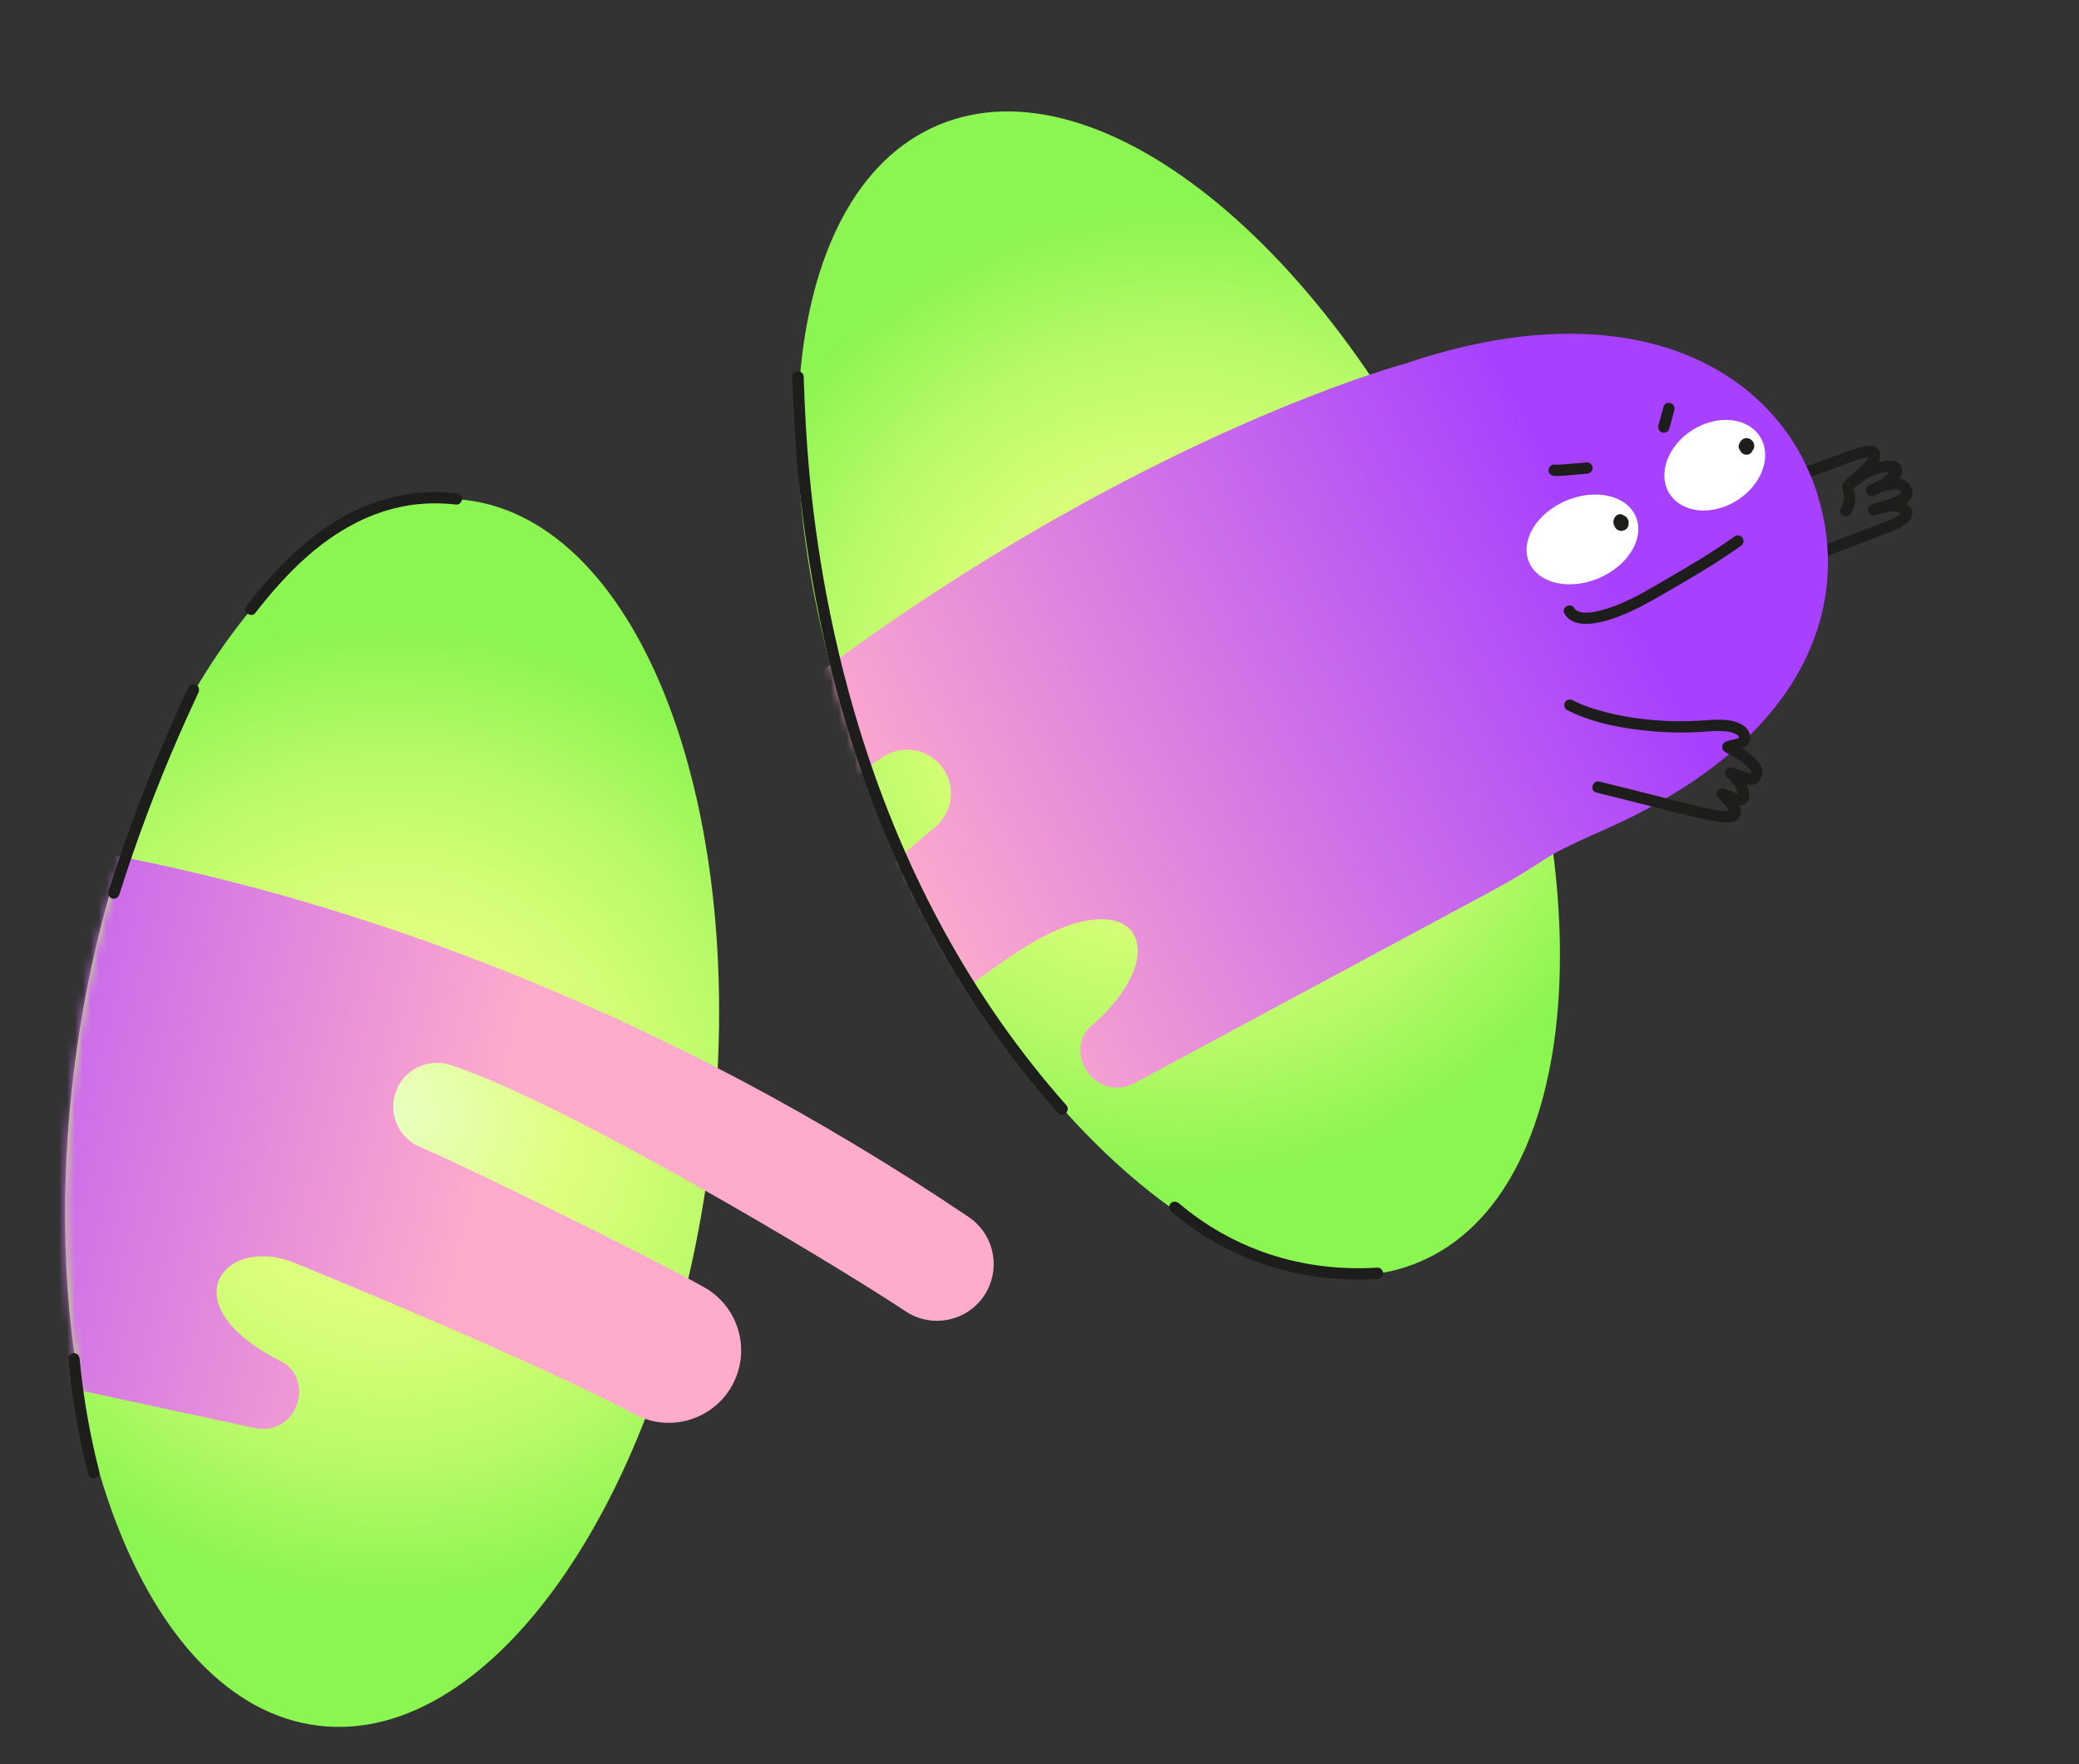 <?xml version="1.0" encoding="UTF-8"?> <svg xmlns="http://www.w3.org/2000/svg" width="264" height="224" viewBox="0 0 264 224" fill="none"><rect x="0" y="0" width="264" height="224" fill="#333333" stroke="none"/><path d="M90.245 146.152C95.4 103.175 81.467 66.162 59.124 63.482C36.781 60.802 14.489 93.469 9.334 136.447C4.179 179.424 18.113 216.436 40.455 219.116C62.798 221.796 85.09 189.129 90.245 146.152Z" fill="url(#paint0_radial_3296_2348)"></path><mask id="mask0_3296_2348" style="mask-type:luminance" maskUnits="userSpaceOnUse" x="8" y="63" width="145" height="157"><path d="M152.365 167.622C147.207 210.599 62.795 221.809 40.452 219.127C18.109 216.445 4.179 179.431 9.337 136.454C14.495 93.478 36.787 60.812 59.13 63.494C81.473 66.176 157.523 124.645 152.365 167.622Z" fill="white"></path></mask><g mask="url(#mask0_3296_2348)"><path d="M-23.789 104.718C-23.789 104.718 44.428 101.598 122.997 154.519C126.072 156.59 127.084 160.65 125.327 163.914C123.321 167.641 118.549 168.844 115.018 166.51C104.53 159.578 71.435 139.913 57.258 135.229C54.449 134.302 51.405 135.714 50.319 138.465C49.212 141.272 50.545 144.45 53.322 145.627C59.36 148.184 81.885 159.245 89.397 163.435C93.464 165.704 95.194 170.654 93.423 174.961C91.355 179.987 85.399 182.132 80.603 179.575C71.524 174.731 52.349 166.424 37.369 160.34C28.475 156.729 21.282 165.652 35.768 172.895C37.693 173.858 38.434 176.25 37.727 178.283C37.712 178.321 37.7 178.359 37.686 178.398C36.933 180.56 34.687 181.82 32.449 181.339L-39.572 165.834L-23.789 104.723V104.718Z" fill="url(#paint1_linear_3296_2348)"></path></g><path d="M23.948 87.238C20.841 93.825 18.078 100.572 15.679 107.446C15.012 109.358 14.372 111.278 13.761 113.207C13.644 113.577 13.9 113.991 14.264 114.092C14.653 114.197 15.031 113.96 15.149 113.589C17.308 106.765 19.818 100.051 22.68 93.492C23.49 91.636 24.326 89.793 25.189 87.962C25.355 87.612 25.287 87.186 24.93 86.979C24.619 86.797 24.113 86.884 23.948 87.238Z" fill="#1D1D1B"></path><path d="M32.386 77.869C34.435 75.242 36.628 72.723 39.145 70.53C40.681 69.193 42.254 68.038 44.071 66.995C45.887 65.952 47.85 65.111 49.978 64.567C52.577 63.901 55.237 63.75 57.941 64.069C58.327 64.114 58.66 63.707 58.66 63.349C58.66 62.923 58.329 62.676 57.941 62.63C53.142 62.065 48.342 63.079 44.092 65.341C40.528 67.237 37.415 69.912 34.697 72.877C33.529 74.152 32.434 75.489 31.37 76.851C31.13 77.157 31.073 77.57 31.37 77.867C31.619 78.116 32.146 78.174 32.386 77.867V77.869Z" fill="#1D1D1B"></path><path d="M8.675 172.534C9.138 177.474 9.979 182.378 11.206 187.185C11.434 188.082 12.822 187.701 12.594 186.802C11.398 182.119 10.564 177.347 10.113 172.532C10.077 172.146 9.809 171.812 9.394 171.812C9.032 171.812 8.639 172.143 8.675 172.532V172.534Z" fill="#1D1D1B"></path><path d="M236.511 59.332C236.085 59.363 235.764 59.732 235.455 59.998C235.145 60.264 234.824 60.544 234.508 60.818C234.191 61.091 233.985 61.402 233.961 61.827C233.94 62.186 234.079 62.524 234.139 62.874C234.119 62.766 234.148 62.975 234.151 62.996C234.158 63.087 234.158 63.181 234.158 63.272C234.158 63.363 234.151 63.456 234.141 63.548C234.155 63.435 234.119 63.665 234.117 63.667C234.043 64.029 233.966 64.216 233.784 64.516C233.583 64.847 233.71 65.307 234.043 65.499C234.376 65.69 234.824 65.573 235.025 65.24C235.392 64.638 235.591 63.936 235.596 63.231C235.598 62.893 235.55 62.55 235.466 62.224C235.447 62.15 235.428 62.078 235.411 62.004C235.402 61.968 235.395 61.93 235.387 61.891C235.395 61.947 235.399 61.949 235.397 61.899C235.397 61.846 235.397 61.851 235.392 61.913C235.387 61.932 235.38 61.949 235.371 61.966C235.373 61.975 235.466 61.887 235.493 61.863C235.771 61.62 236.051 61.379 236.332 61.136C236.48 61.007 236.629 60.88 236.778 60.753C236.825 60.712 236.873 60.674 236.921 60.633C237.053 60.52 236.794 60.712 236.873 60.671L236.511 60.77C236.9 60.741 237.231 60.461 237.231 60.051C237.231 59.684 236.9 59.303 236.511 59.332Z" fill="#1D1D1B"></path><path d="M235.768 61.702C236.471 61.054 237.18 60.407 237.827 59.703C238.419 59.058 239.124 57.998 238.549 57.126C237.973 56.254 236.634 56.671 235.816 56.908C234.881 57.179 233.973 57.543 233.062 57.876C229.297 59.25 225.532 60.623 221.766 61.996C220.704 62.385 219.64 62.77 218.579 63.159C218.037 63.355 217.498 63.559 216.968 63.784C216.438 64.01 215.781 64.367 215.997 65.079C216.266 65.961 217.653 65.584 217.385 64.695L217.366 64.633V65.016L217.227 65.237C217.296 65.203 217.366 65.172 217.433 65.141C217.514 65.105 217.598 65.067 217.68 65.033C217.855 64.959 218.032 64.892 218.212 64.822C218.646 64.657 219.084 64.501 219.52 64.34C220.34 64.041 221.16 63.741 221.982 63.442C223.641 62.835 225.299 62.231 226.96 61.625C228.621 61.018 230.277 60.414 231.938 59.808C232.758 59.508 233.578 59.209 234.4 58.909C235.222 58.61 236.008 58.305 236.847 58.126C237.024 58.087 237.206 58.046 237.389 58.035C237.432 58.032 237.54 58.018 237.535 58.03C237.451 58.027 237.386 57.977 237.341 57.883C237.314 57.754 237.307 57.754 237.314 57.879C237.259 58.008 237.24 58.118 237.166 58.243C237.067 58.404 236.945 58.543 236.816 58.682C236.169 59.386 235.459 60.033 234.757 60.681C234.472 60.944 234.491 61.431 234.757 61.697C235.042 61.982 235.488 61.96 235.773 61.697L235.768 61.702Z" fill="#1D1D1B"></path><path d="M236.236 61.381C237.259 60.528 238.724 59.876 240.078 59.921C240.112 59.921 240.251 59.945 240.157 59.928C240.198 59.936 240.246 59.921 240.258 59.962C240.255 59.955 240.037 59.72 240.138 59.694C240.119 59.698 240.107 59.768 240.078 59.789C239.951 59.885 239.843 60.039 239.728 60.149C239.584 60.286 239.436 60.417 239.282 60.54C238.738 60.974 238.108 61.321 237.456 61.558L238.01 62.872C238.726 62.507 239.51 62.258 240.308 62.155C240.461 62.136 240.744 62.102 240.835 62.117C240.958 62.136 241.039 62.177 241.121 62.234C241.238 62.318 241.387 62.457 241.439 62.596C241.423 62.553 241.372 62.507 241.425 62.615C241.382 62.529 241.533 62.503 241.415 62.572C241.372 62.635 241.365 62.646 241.394 62.608C241.423 62.57 241.411 62.579 241.363 62.637C241.317 62.682 241.269 62.725 241.219 62.766C241.341 62.668 241.202 62.773 241.181 62.788C241.099 62.838 241.02 62.889 240.938 62.937C240.627 63.111 240.299 63.231 239.958 63.337C239.155 63.588 238.343 63.778 237.566 64.113C237.243 64.252 237.144 64.717 237.271 65.012C237.398 65.307 237.777 65.554 238.12 65.429C238.575 65.264 239.04 65.134 239.517 65.046C239.932 64.969 240.414 64.887 240.833 64.959C240.994 64.986 241.14 65.062 241.279 65.141C241.332 65.173 241.391 65.228 241.449 65.247C241.391 65.228 241.322 65.139 241.411 65.221C241.499 65.302 241.483 65.3 241.411 65.199C241.43 65.225 241.447 65.254 241.461 65.285C241.406 65.156 241.415 65.228 241.406 65.084C241.413 65.194 241.411 65.115 241.42 65.038C241.418 65.055 241.401 65.082 241.403 65.098C241.403 65.108 241.483 65.012 241.408 65.074C241.375 65.101 241.308 65.209 241.389 65.113C241.344 65.165 241.296 65.216 241.245 65.264C241.121 65.381 240.986 65.479 240.845 65.575C240.704 65.671 240.562 65.746 240.406 65.815C240.32 65.856 240.231 65.892 240.145 65.93C240.121 65.94 240.097 65.949 240.076 65.961C239.956 66.014 240.09 65.93 240.136 65.937C240.095 65.932 239.999 65.995 239.961 66.011C239.675 66.131 239.388 66.246 239.1 66.362C238.316 66.673 237.53 66.977 236.742 67.279C234.551 68.118 232.351 68.938 230.148 69.751C227.663 70.666 225.175 71.57 222.68 72.457C220.503 73.231 218.325 73.995 216.134 74.726C215.911 74.8 215.691 74.872 215.468 74.947C215.099 75.069 214.859 75.443 214.964 75.831C215.063 76.193 215.477 76.454 215.849 76.335C218.075 75.603 220.288 74.827 222.498 74.043C225.098 73.12 227.691 72.181 230.28 71.229C232.583 70.383 234.882 69.525 237.173 68.648C238.515 68.133 239.884 67.644 241.19 67.035C242 66.656 243.091 65.803 242.791 64.784C242.662 64.343 242.276 64.046 241.885 63.842C241.032 63.401 240.107 63.495 239.189 63.656C238.693 63.742 238.209 63.876 237.736 64.049L238.29 65.362C239.182 64.976 240.164 64.842 241.063 64.466C241.878 64.125 242.863 63.56 242.863 62.551C242.863 61.436 241.583 60.619 240.569 60.698C239.416 60.789 238.312 61.117 237.283 61.64C236.567 62.004 237.065 63.234 237.837 62.953C238.829 62.594 239.73 62.071 240.526 61.374C240.924 61.024 241.382 60.609 241.523 60.082C241.677 59.514 241.403 58.943 240.888 58.677C240.454 58.455 239.961 58.474 239.491 58.526C238.966 58.586 238.451 58.687 237.947 58.85C236.941 59.176 236.03 59.694 235.217 60.372C234.918 60.621 234.961 61.132 235.217 61.388C235.512 61.683 235.934 61.637 236.234 61.388L236.236 61.381Z" fill="#1D1D1B"></path><path d="M180.263 160.224C200.984 151.446 204.093 112.02 187.208 72.164C170.323 32.308 139.837 7.115 119.117 15.893C98.397 24.671 95.288 64.097 112.173 103.953C129.058 143.809 159.543 169.003 180.263 160.224Z" fill="url(#paint2_radial_3296_2348)"></path><mask id="mask1_3296_2348" style="mask-type:luminance" maskUnits="userSpaceOnUse" x="101" y="12" width="163" height="150"><path d="M112.174 103.955C129.059 143.811 159.544 169.004 180.264 160.227C200.984 151.45 277.605 91.518 260.719 51.662C243.834 11.806 139.837 7.115 119.117 15.895C98.397 24.672 95.288 64.099 112.174 103.955Z" fill="white"></path></mask><g mask="url(#mask1_3296_2348)"><path d="M188.641 113.554L144 137.558C141.985 138.641 139.478 138.054 138.155 136.187L138.083 136.086C136.839 134.332 136.834 131.77 138.466 130.367C149.746 120.689 144.233 111.102 129.488 120.672C115.924 129.476 104.626 142.054 97.249 149.228C93.352 153.017 87.034 152.61 83.652 148.355C80.754 144.71 81.042 139.473 84.32 136.165C90.375 130.056 113.609 109.199 118.7 105.065C121.042 103.162 121.439 99.741 119.596 97.352C117.789 95.01 114.472 94.497 112.032 96.17C99.715 104.604 68.71 136.664 60.559 146.234C57.814 149.455 52.896 149.626 49.934 146.601C47.34 143.952 47.184 139.772 49.565 136.927C110.359 64.278 178.509 46.149 178.509 46.149C207.338 36.368 225.8 46.931 230.759 62.687C235.038 76.274 230.071 93.716 203.642 105.386C194.021 109.633 197.902 108.573 188.641 113.554Z" fill="url(#paint3_linear_3296_2348)"></path></g><path d="M203.045 73.404C206.787 71.805 208.88 68.309 207.72 65.596C206.56 62.883 202.586 61.98 198.845 63.58C195.103 65.18 193.011 68.676 194.171 71.389C195.331 74.102 199.304 75.004 203.045 73.404Z" fill="white"></path><path d="M220.565 63.545C223.74 61.549 225.053 57.926 223.498 55.453C221.943 52.98 218.108 52.593 214.934 54.589C211.759 56.585 210.446 60.208 212.001 62.681C213.556 65.154 217.39 65.541 220.565 63.545Z" fill="white"></path><path d="M205.545 65.576C205.545 65.576 205.538 65.58 205.533 65.58L205.706 65.508C205.706 65.508 205.694 65.513 205.687 65.513L205.879 65.487C205.879 65.487 205.867 65.487 205.859 65.487L206.051 65.513C206.051 65.513 206.034 65.511 206.027 65.506L206.2 65.578C206.2 65.578 206.181 65.568 206.171 65.561L206.317 65.674C206.317 65.674 206.3 65.659 206.293 65.65L206.406 65.796C206.406 65.796 206.394 65.777 206.389 65.767L206.461 65.94C206.461 65.94 206.456 65.923 206.454 65.916L206.48 66.108C206.48 66.108 206.48 66.091 206.48 66.084L206.454 66.275C206.454 66.275 206.456 66.263 206.459 66.259L206.387 66.431C206.387 66.431 206.394 66.419 206.396 66.415L205.267 66.561C205.267 66.561 205.287 66.578 205.294 66.587L205.181 66.441C205.181 66.441 205.196 66.46 205.2 66.472L205.128 66.299C205.136 66.316 205.14 66.331 205.143 66.35L205.116 66.158C205.116 66.172 205.116 66.187 205.116 66.201L205.143 66.009C205.143 66.026 205.136 66.043 205.131 66.06L205.203 65.887C205.203 65.887 205.191 65.909 205.184 65.918L205.296 65.772C205.296 65.772 205.279 65.791 205.27 65.799L205.416 65.686L205.411 65.691C205.327 65.736 205.26 65.799 205.21 65.875C205.145 65.945 205.104 66.026 205.08 66.12C205.049 66.216 205.047 66.311 205.068 66.407C205.073 66.503 205.102 66.592 205.155 66.676L205.267 66.822C205.356 66.911 205.464 66.973 205.584 67.007L205.776 67.033C205.905 67.033 206.027 66.999 206.137 66.935C206.142 66.932 206.147 66.93 206.152 66.927L205.979 66.999C205.996 66.992 206.01 66.987 206.027 66.985L205.835 67.011C205.85 67.011 205.864 67.011 205.879 67.011L205.687 66.985C205.706 66.987 205.725 66.992 205.742 66.999L205.569 66.927C205.591 66.937 205.61 66.947 205.627 66.961L205.481 66.848C205.495 66.86 205.509 66.875 205.524 66.889L205.411 66.743C205.423 66.757 205.433 66.774 205.44 66.793L205.368 66.621C205.375 66.637 205.378 66.652 205.382 66.668L205.356 66.477C205.356 66.491 205.356 66.506 205.356 66.52L205.382 66.328C205.382 66.343 205.378 66.355 205.373 66.367L205.445 66.194C205.44 66.208 205.433 66.22 205.423 66.232L205.536 66.086C205.526 66.1 205.514 66.11 205.5 66.122L205.646 66.009C205.632 66.021 205.615 66.031 205.596 66.038L205.768 65.966C205.749 65.974 205.728 65.981 205.706 65.983L205.898 65.957C205.876 65.959 205.855 65.959 205.833 65.957L206.025 65.983C206.006 65.981 205.989 65.976 205.97 65.969L206.142 66.041C206.128 66.033 206.116 66.026 206.104 66.019L206.25 66.132C206.25 66.132 206.229 66.112 206.219 66.1L206.332 66.247C206.32 66.232 206.312 66.216 206.305 66.196L206.377 66.369C206.365 66.338 206.358 66.304 206.353 66.271L206.38 66.462C206.375 66.417 206.372 66.374 206.38 66.328L206.353 66.52C206.358 66.486 206.365 66.455 206.377 66.424L206.305 66.597C206.315 66.575 206.327 66.553 206.341 66.537L206.229 66.683C206.241 66.668 206.252 66.657 206.267 66.645L206.121 66.757C206.133 66.748 206.147 66.74 206.161 66.733L205.989 66.805C206.003 66.8 206.015 66.796 206.03 66.793L205.838 66.82C205.852 66.82 205.864 66.82 205.879 66.82L205.687 66.793C205.706 66.796 205.723 66.8 205.74 66.808L205.567 66.736C205.586 66.745 205.605 66.755 205.622 66.769L205.476 66.657C205.493 66.671 205.509 66.685 205.521 66.704L205.409 66.558C205.421 66.575 205.433 66.594 205.442 66.616L205.37 66.443C205.378 66.462 205.382 66.479 205.385 66.498L205.358 66.307C205.358 66.321 205.358 66.335 205.358 66.35L205.385 66.158C205.385 66.175 205.378 66.192 205.37 66.206L205.442 66.033C205.435 66.048 205.428 66.062 205.418 66.074L205.531 65.928C205.519 65.942 205.507 65.954 205.493 65.966L205.639 65.854C205.622 65.868 205.603 65.878 205.581 65.887L205.754 65.815C205.732 65.825 205.711 65.83 205.689 65.832L205.881 65.806C205.852 65.811 205.826 65.811 205.799 65.806L205.991 65.832C205.967 65.83 205.946 65.823 205.924 65.815L206.097 65.887C206.078 65.88 206.061 65.868 206.044 65.856L206.19 65.969C206.176 65.957 206.161 65.945 206.152 65.93L206.264 66.076C206.25 66.057 206.241 66.038 206.231 66.019L206.303 66.192C206.296 66.17 206.288 66.148 206.286 66.127L206.312 66.319C206.31 66.29 206.308 66.263 206.312 66.235L206.286 66.427C206.291 66.395 206.298 66.367 206.31 66.338L206.238 66.51C206.25 66.484 206.262 66.46 206.281 66.439L206.169 66.585C206.185 66.566 206.202 66.546 206.221 66.529L206.075 66.642C206.075 66.642 206.092 66.63 206.101 66.625C206.185 66.58 206.252 66.517 206.303 66.441C206.368 66.371 206.408 66.29 206.432 66.196C206.463 66.1 206.466 66.005 206.444 65.909C206.439 65.813 206.411 65.724 206.358 65.64L206.245 65.494C206.157 65.405 206.049 65.343 205.929 65.31L205.737 65.283C205.608 65.283 205.486 65.317 205.375 65.382C205.303 65.427 205.229 65.48 205.172 65.542C205.124 65.595 205.08 65.655 205.04 65.71C205.03 65.724 205.018 65.739 205.011 65.755C204.922 65.923 204.879 66.076 204.874 66.266C204.87 66.441 204.92 66.621 205.006 66.774C205.08 66.911 205.224 67.059 205.366 67.126C205.438 67.162 205.519 67.205 205.603 67.22C205.687 67.234 205.78 67.256 205.867 67.251C206.039 67.241 206.214 67.208 206.36 67.112C206.427 67.069 206.497 67.021 206.552 66.961C206.672 66.822 206.71 66.757 206.773 66.587C206.801 66.506 206.813 66.412 206.811 66.326C206.809 66.24 206.799 66.146 206.77 66.065C206.703 65.882 206.674 65.842 206.552 65.691C206.499 65.624 206.42 65.573 206.356 65.528C206.291 65.482 206.197 65.449 206.121 65.422C206.109 65.417 206.099 65.415 206.087 65.413C206.013 65.398 205.931 65.382 205.855 65.386C205.783 65.391 205.706 65.398 205.637 65.417C205.629 65.417 205.622 65.422 205.617 65.425C205.565 65.444 205.488 65.475 205.44 65.499C205.361 65.54 205.287 65.597 205.227 65.664C205.176 65.722 205.112 65.796 205.076 65.873C205.04 65.95 204.994 66.041 204.98 66.127C204.965 66.213 204.946 66.309 204.949 66.4C204.951 66.491 204.968 66.587 204.982 66.678C204.997 66.769 205.042 66.865 205.083 66.947C205.121 67.023 205.179 67.095 205.243 67.153C205.38 67.272 205.438 67.301 205.608 67.364C205.689 67.395 205.783 67.4 205.867 67.404C206.037 67.414 206.205 67.356 206.356 67.28C206.43 67.241 206.499 67.186 206.557 67.126C206.67 67.007 206.727 66.906 206.777 66.75C206.806 66.666 206.818 66.57 206.811 66.482C206.797 66.316 206.773 66.189 206.686 66.045C206.641 65.971 206.588 65.897 206.521 65.839C206.382 65.719 206.308 65.674 206.133 65.614C206.049 65.585 205.953 65.571 205.864 65.576C205.694 65.583 205.574 65.614 205.426 65.695L206.152 66.937C206.209 66.894 206.276 66.856 206.324 66.8C206.346 66.774 206.365 66.748 206.384 66.721C206.406 66.695 206.425 66.668 206.444 66.642C206.449 66.635 206.451 66.63 206.456 66.623C206.471 66.592 206.483 66.561 206.495 66.529C206.509 66.498 206.521 66.467 206.533 66.436C206.535 66.429 206.538 66.422 206.54 66.415C206.559 66.34 206.569 66.263 206.571 66.187C206.574 66.098 206.564 66.002 206.531 65.916C206.478 65.779 206.42 65.638 206.3 65.542C206.212 65.453 206.104 65.391 205.984 65.358C205.888 65.326 205.792 65.324 205.696 65.346C205.601 65.35 205.512 65.379 205.428 65.432C205.32 65.496 205.234 65.583 205.169 65.691C205.148 65.719 205.133 65.767 205.124 65.794C205.107 65.835 205.092 65.858 205.083 65.894C205.042 66.033 205.052 66.165 205.083 66.304C205.083 66.311 205.085 66.316 205.088 66.323C205.1 66.355 205.112 66.386 205.126 66.415C205.138 66.446 205.152 66.477 205.164 66.506C205.198 66.57 205.246 66.63 205.296 66.68C205.347 66.731 205.406 66.779 205.469 66.817C205.474 66.82 205.481 66.824 205.486 66.827L205.658 66.899C205.658 66.899 205.665 66.901 205.67 66.903C205.881 66.959 206.094 66.93 206.284 66.822C206.368 66.776 206.435 66.714 206.485 66.637C206.55 66.568 206.59 66.486 206.614 66.393C206.646 66.297 206.648 66.201 206.626 66.105C206.622 66.009 206.593 65.921 206.54 65.837L206.427 65.691C206.339 65.602 206.231 65.54 206.111 65.506L205.919 65.48C205.79 65.48 205.668 65.513 205.557 65.578L205.545 65.576Z" fill="#1D1D1B"></path><path d="M221.922 55.92L221.867 55.911L221.675 57.322C221.675 57.322 221.685 57.322 221.689 57.322L221.498 57.296C221.517 57.298 221.534 57.303 221.55 57.31L221.378 57.239C221.395 57.246 221.411 57.255 221.426 57.267L221.28 57.155C221.299 57.169 221.313 57.186 221.33 57.205L221.217 57.059C221.232 57.078 221.244 57.097 221.253 57.121L221.181 56.949C221.191 56.972 221.198 56.996 221.203 57.023L221.177 56.831C221.177 56.853 221.179 56.872 221.177 56.893L221.203 56.702C221.201 56.721 221.196 56.738 221.189 56.754L221.26 56.582C221.256 56.594 221.248 56.608 221.241 56.62L221.354 56.474C221.354 56.474 221.344 56.484 221.337 56.488L221.483 56.376C221.483 56.376 221.467 56.388 221.457 56.39L221.63 56.318C221.63 56.318 221.615 56.323 221.608 56.325L221.8 56.299C221.8 56.299 221.778 56.299 221.766 56.299L221.958 56.325C221.958 56.325 221.939 56.321 221.929 56.318L222.102 56.39C222.087 56.383 222.073 56.376 222.059 56.366L222.205 56.479C222.186 56.462 222.166 56.445 222.152 56.424L222.265 56.57C222.243 56.541 222.226 56.51 222.212 56.476L222.284 56.649C222.269 56.615 222.26 56.58 222.255 56.544L222.281 56.735C222.277 56.694 222.281 56.651 222.284 56.611L222.257 56.802C222.262 56.762 222.272 56.721 222.289 56.682L222.217 56.855C222.226 56.834 222.238 56.814 222.25 56.795L222.138 56.941C222.15 56.925 222.164 56.91 222.178 56.898L222.032 57.011C222.044 57.001 222.059 56.994 222.071 56.987L221.898 57.059C221.912 57.052 221.929 57.047 221.946 57.044L221.754 57.071C221.771 57.071 221.788 57.071 221.804 57.071L221.613 57.044C221.634 57.047 221.654 57.054 221.673 57.061L221.5 56.989C221.522 56.999 221.543 57.011 221.562 57.025L221.416 56.913C221.438 56.929 221.457 56.949 221.474 56.97L221.361 56.824C221.378 56.846 221.39 56.867 221.402 56.893L221.33 56.721C221.337 56.74 221.342 56.757 221.347 56.778L221.32 56.587C221.323 56.606 221.323 56.625 221.32 56.644L221.347 56.452C221.344 56.469 221.34 56.486 221.332 56.503L221.404 56.33C221.397 56.347 221.387 56.361 221.378 56.376L221.491 56.23C221.479 56.246 221.462 56.261 221.445 56.275L221.591 56.162C221.574 56.174 221.555 56.186 221.536 56.194L221.709 56.122C221.682 56.131 221.656 56.139 221.627 56.143L221.819 56.117C221.788 56.122 221.757 56.122 221.725 56.117L221.917 56.143C221.886 56.139 221.857 56.131 221.828 56.119L222.001 56.191C221.975 56.179 221.951 56.165 221.927 56.148L222.073 56.261C222.056 56.246 222.039 56.232 222.027 56.215L222.14 56.361C222.13 56.349 222.123 56.337 222.114 56.323C222.068 56.239 222.006 56.172 221.929 56.122C221.86 56.057 221.778 56.016 221.685 55.992C221.589 55.961 221.493 55.959 221.397 55.98C221.301 55.985 221.212 56.014 221.129 56.067L220.982 56.179C220.894 56.268 220.831 56.376 220.798 56.496L220.771 56.687C220.771 56.817 220.805 56.939 220.87 57.049C220.954 57.205 221.069 57.301 221.21 57.399C221.227 57.411 221.246 57.421 221.265 57.43C221.337 57.464 221.416 57.505 221.498 57.524C221.766 57.589 222.051 57.562 222.293 57.423C222.435 57.342 222.55 57.222 222.636 57.085C222.722 56.949 222.773 56.762 222.766 56.606C222.756 56.433 222.72 56.282 222.631 56.131C222.543 55.98 222.432 55.882 222.289 55.779C222.272 55.767 222.253 55.757 222.234 55.748C222.176 55.721 222.08 55.671 222.003 55.657C221.934 55.645 221.838 55.623 221.757 55.63C221.577 55.647 221.505 55.661 221.342 55.743C221.201 55.815 221.057 55.964 220.982 56.102C220.942 56.179 220.906 56.263 220.882 56.347C220.858 56.431 220.851 56.534 220.841 56.618C220.829 56.735 220.843 56.855 220.872 56.97C220.891 57.049 220.937 57.138 220.966 57.205C220.978 57.229 220.99 57.253 221.004 57.277C221.042 57.334 221.09 57.392 221.133 57.447C221.141 57.457 221.148 57.466 221.157 57.474C221.215 57.531 221.282 57.586 221.354 57.627C221.555 57.735 221.781 57.773 222.001 57.711C222.066 57.692 222.14 57.663 222.2 57.624C222.32 57.548 222.349 57.517 222.423 57.421C222.452 57.385 222.478 57.356 222.497 57.318C222.528 57.253 222.562 57.184 222.581 57.114C222.603 57.03 222.617 56.941 222.615 56.855C222.612 56.769 222.603 56.673 222.574 56.589C222.547 56.51 222.516 56.426 222.471 56.354C222.432 56.294 222.385 56.234 222.337 56.179C222.327 56.17 222.317 56.158 222.308 56.148C222.246 56.095 222.178 56.035 222.104 55.999C221.929 55.916 221.869 55.901 221.673 55.884C221.574 55.88 221.481 55.901 221.395 55.947C221.306 55.975 221.229 56.026 221.162 56.095L221.05 56.242C220.997 56.323 220.968 56.414 220.963 56.51C220.946 56.575 220.946 56.637 220.963 56.702C220.968 56.798 220.997 56.886 221.05 56.97L221.162 57.116C221.251 57.205 221.359 57.267 221.479 57.301L221.534 57.31C221.63 57.342 221.725 57.344 221.821 57.322C221.917 57.318 222.006 57.289 222.09 57.236C222.174 57.191 222.241 57.128 222.291 57.052C222.356 56.982 222.397 56.901 222.42 56.807L222.447 56.615C222.447 56.486 222.413 56.364 222.349 56.254L222.236 56.107C222.147 56.019 222.039 55.956 221.92 55.923L221.922 55.92Z" fill="#1D1D1B"></path><path d="M100.614 47.826C100.736 51.038 100.868 54.247 101.117 57.454C101.537 62.854 102.208 68.235 103.135 73.573C104.327 80.425 105.947 87.205 108.032 93.842C110.458 101.565 113.513 109.098 117.236 116.286C121.368 124.264 126.343 131.805 132.11 138.698C132.853 139.587 133.611 140.464 134.38 141.332C134.996 142.025 136.01 141.006 135.396 140.316C129.409 133.564 124.227 126.127 119.891 118.213C115.985 111.085 112.77 103.592 110.201 95.884C107.967 89.183 106.218 82.321 104.916 75.377C103.9 69.963 103.162 64.525 102.685 59.038C102.383 55.561 102.203 52.078 102.081 48.591C102.071 48.337 102.062 48.083 102.052 47.829C102.016 46.906 100.578 46.901 100.614 47.829V47.826Z" fill="#1D1D1B"></path><path d="M148.672 153.795C149.29 154.277 149.887 154.785 150.515 155.257C151.596 156.074 152.725 156.827 153.895 157.512C157.507 159.629 161.502 161.107 165.62 161.855C168.685 162.411 171.806 162.581 174.914 162.392C175.303 162.368 175.633 162.078 175.633 161.673C175.633 161.301 175.305 160.93 174.914 160.954C169.881 161.261 164.889 160.616 160.145 158.881C158.422 158.25 156.795 157.503 155.122 156.558C153.897 155.868 152.713 155.103 151.582 154.269C151.457 154.178 151.332 154.085 151.21 153.991C151.153 153.948 151.095 153.903 151.038 153.859C150.901 153.756 151.167 153.96 150.992 153.824C150.808 153.68 150.623 153.534 150.441 153.387C150.189 153.184 149.945 152.975 149.688 152.776C149.381 152.536 148.969 152.479 148.672 152.776C148.423 153.025 148.365 153.553 148.672 153.792V153.795Z" fill="#1D1D1B"></path><path d="M220.321 68.077C217.603 70.021 214.729 71.73 211.839 73.403C209.152 74.958 206.446 76.67 203.414 77.463C202.657 77.662 202.005 77.811 201.264 77.789C200.96 77.779 200.739 77.755 200.421 77.633C200.528 77.674 200.306 77.576 200.31 77.578C200.243 77.542 200.176 77.504 200.119 77.458C200.212 77.53 200.03 77.37 200.035 77.374C199.975 77.312 199.984 77.324 199.915 77.209C199.436 76.418 198.192 77.139 198.673 77.935C199.462 79.239 201.085 79.342 202.444 79.133C204.085 78.882 205.66 78.295 207.16 77.6C208.661 76.904 210.092 76.07 211.525 75.246C213.047 74.369 214.566 73.489 216.069 72.578C217.766 71.548 219.434 70.474 221.05 69.319C221.366 69.093 221.517 68.693 221.309 68.336C221.127 68.024 220.642 67.852 220.326 68.077H220.321Z" fill="#1D1D1B"></path><path d="M211.192 51.868C211.192 51.868 211.192 51.878 211.192 51.883L211.219 51.691C211.175 51.971 211.08 52.252 211.005 52.525C210.866 53.028 210.725 53.529 210.586 54.033C210.488 54.395 210.708 54.831 211.089 54.917C211.47 55.003 211.868 54.802 211.974 54.414C212.117 53.894 212.264 53.373 212.407 52.853C212.496 52.53 212.602 52.204 212.635 51.866C212.652 51.693 212.542 51.475 212.424 51.358C212.3 51.233 212.096 51.14 211.916 51.147C211.736 51.154 211.537 51.216 211.408 51.358C211.271 51.506 211.216 51.667 211.197 51.866L211.192 51.868Z" fill="#1D1D1B"></path><path d="M201.513 58.711C200.825 58.771 200.135 58.828 199.447 58.888C198.759 58.948 198.057 59.023 197.357 58.991C196.981 58.975 196.621 59.334 196.638 59.711C196.657 60.115 196.955 60.41 197.357 60.429C198.055 60.461 198.752 60.386 199.447 60.326C200.142 60.267 200.825 60.209 201.513 60.149C201.887 60.118 202.252 59.842 202.232 59.43C202.216 59.068 201.914 58.677 201.513 58.711Z" fill="#1D1D1B"></path><path d="M198.999 90.152C201.614 91.518 204.605 92.187 207.508 92.589C209.401 92.853 211.307 92.997 213.219 93.009C214.209 93.014 215.199 92.985 216.187 92.92C217.174 92.855 218.154 92.762 219.135 92.86C219.559 92.903 220.055 92.994 220.403 93.189C220.539 93.265 220.7 93.383 220.762 93.467C220.824 93.55 220.829 93.591 220.834 93.615C220.86 93.709 220.829 93.622 220.832 93.615C220.846 93.524 220.82 93.663 220.817 93.661C220.82 93.661 220.856 93.558 220.817 93.644C220.791 93.709 220.882 93.594 220.791 93.675C220.784 93.682 220.702 93.742 220.765 93.699C220.827 93.656 220.712 93.723 220.7 93.73C220.626 93.766 220.707 93.735 220.719 93.73C220.676 93.749 220.63 93.764 220.587 93.778C220.494 93.809 220.4 93.833 220.304 93.857C219.94 93.946 219.566 94.004 219.219 94.147C218.948 94.26 218.742 94.433 218.703 94.744C218.67 95.022 218.792 95.319 219.046 95.461C219.652 95.796 220.259 96.132 220.834 96.515C221.321 96.841 221.877 97.227 222.215 97.709C222.289 97.812 222.346 97.917 222.37 98.03C222.358 97.968 222.375 98.064 222.375 98.08C222.382 98.306 222.385 97.97 222.354 98.193C222.363 98.128 222.344 98.198 222.332 98.229C222.366 98.195 222.366 98.195 222.332 98.229C222.296 98.263 222.299 98.265 222.337 98.229C222.351 98.234 222.37 98.215 222.387 98.222C222.339 98.205 222.258 98.203 222.203 98.186C221.45 97.97 220.709 97.687 219.966 97.438C219.307 97.218 218.711 98.181 219.267 98.639C219.636 98.943 219.964 99.288 220.218 99.694C220.336 99.88 220.446 100.077 220.534 100.281C220.585 100.396 220.626 100.518 220.662 100.638C220.676 100.688 220.693 100.738 220.702 100.791C220.726 100.894 220.712 100.818 220.714 100.88C220.726 101.04 220.676 100.959 220.753 100.911C220.753 100.911 220.863 100.842 220.839 100.868C220.901 100.801 220.882 100.875 220.813 100.849C220.616 100.772 220.391 100.676 220.182 100.59C219.818 100.436 219.418 100.341 219.087 100.185C218.756 100.029 218.385 100.067 218.159 100.369C217.946 100.657 217.96 101.052 218.214 101.314C218.586 101.695 218.996 102.131 219.259 102.505C219.353 102.637 219.442 102.773 219.521 102.917C219.537 102.951 219.633 103.162 219.588 103.049C219.542 102.936 219.607 103.123 219.617 103.152C219.664 103.291 219.631 103.231 219.621 103.138C219.629 103.212 219.588 103.356 219.638 103.094C219.624 103.169 219.566 103.25 219.674 103.035C219.605 103.174 219.741 102.965 219.71 102.996C219.617 103.094 219.837 102.908 219.772 102.953C219.748 102.97 219.72 102.984 219.693 102.996C219.959 102.881 219.708 102.97 219.626 102.996C219.504 103.032 219.823 102.987 219.693 102.987C219.657 102.987 219.619 102.991 219.581 102.994C219.509 102.996 219.439 102.994 219.367 102.994C219.264 102.989 219.164 102.975 219.06 102.967C218.799 102.948 218.536 102.927 218.274 102.905C218.327 102.91 218.442 102.929 218.296 102.908C218.253 102.9 218.21 102.896 218.166 102.888C218.063 102.872 217.96 102.855 217.86 102.838C217.634 102.8 217.411 102.757 217.189 102.711C216.628 102.598 216.069 102.469 215.513 102.337C213.953 101.968 212.4 101.57 210.847 101.175C208.268 100.52 205.686 99.871 203.1 99.24C202.201 99.022 201.818 100.408 202.717 100.628C206.849 101.637 210.962 102.737 215.101 103.718C216.158 103.967 217.222 104.211 218.301 104.346C218.859 104.415 219.523 104.501 220.074 104.367C220.779 104.195 221.146 103.574 221.019 102.874C220.952 102.502 220.745 102.145 220.534 101.839C220.153 101.283 219.696 100.782 219.226 100.3L218.353 101.429C218.895 101.685 219.463 101.846 219.986 102.073C220.369 102.241 220.791 102.361 221.208 102.248C221.625 102.136 221.965 101.8 222.088 101.381C222.289 100.683 221.961 99.914 221.642 99.303C221.323 98.692 220.832 98.085 220.276 97.627L219.576 98.828C220.05 98.986 220.523 99.147 220.997 99.305C221.472 99.463 221.941 99.684 222.433 99.657C223.42 99.6 223.979 98.553 223.749 97.649C223.518 96.745 222.74 96.151 222.056 95.636C221.337 95.094 220.549 94.655 219.763 94.219L219.59 95.533C220.29 95.24 221.086 95.271 221.699 94.775C222.49 94.133 222.358 92.994 221.656 92.343C220.892 91.633 219.794 91.453 218.79 91.396C217.785 91.338 216.7 91.456 215.657 91.511C211.798 91.715 207.875 91.42 204.119 90.483C203.285 90.274 202.458 90.032 201.648 89.744C200.902 89.478 200.416 89.279 199.709 88.91C199.364 88.731 198.927 88.822 198.726 89.169C198.537 89.493 198.637 89.972 198.985 90.152H198.999Z" fill="#1D1D1B"></path><defs><radialGradient id="paint0_radial_3296_2348" cx="0" cy="0" r="1" gradientUnits="userSpaceOnUse" gradientTransform="translate(49.79 141.299) rotate(6.84) scale(62.46 62.46)"><stop stop-color="#E9FFC3"></stop><stop offset="0.38" stop-color="#DDFF7C"></stop><stop offset="0.5" stop-color="#D3FD76"></stop><stop offset="0.71" stop-color="#B9FA69"></stop><stop offset="0.97" stop-color="#8FF553"></stop><stop offset="1" stop-color="#8BF551"></stop></radialGradient><linearGradient id="paint1_linear_3296_2348" x1="-31.33" y1="132.422" x2="123.907" y2="170.668" gradientUnits="userSpaceOnUse"><stop stop-color="#A740FF"></stop><stop offset="0.59" stop-color="#FFABCC"></stop></linearGradient><radialGradient id="paint2_radial_3296_2348" cx="0" cy="0" r="1" gradientUnits="userSpaceOnUse" gradientTransform="translate(149.689 88.059) scale(62.472 62.472)"><stop stop-color="#E9FFC3"></stop><stop offset="0.38" stop-color="#DDFF7C"></stop><stop offset="0.5" stop-color="#D3FD76"></stop><stop offset="0.71" stop-color="#B9FA69"></stop><stop offset="0.97" stop-color="#8FF553"></stop><stop offset="1" stop-color="#8BF551"></stop></radialGradient><linearGradient id="paint3_linear_3296_2348" x1="50.677" y1="148.621" x2="227.106" y2="54.811" gradientUnits="userSpaceOnUse"><stop offset="0.36" stop-color="#FFABCC"></stop><stop offset="0.86" stop-color="#A740FF"></stop></linearGradient></defs></svg> 